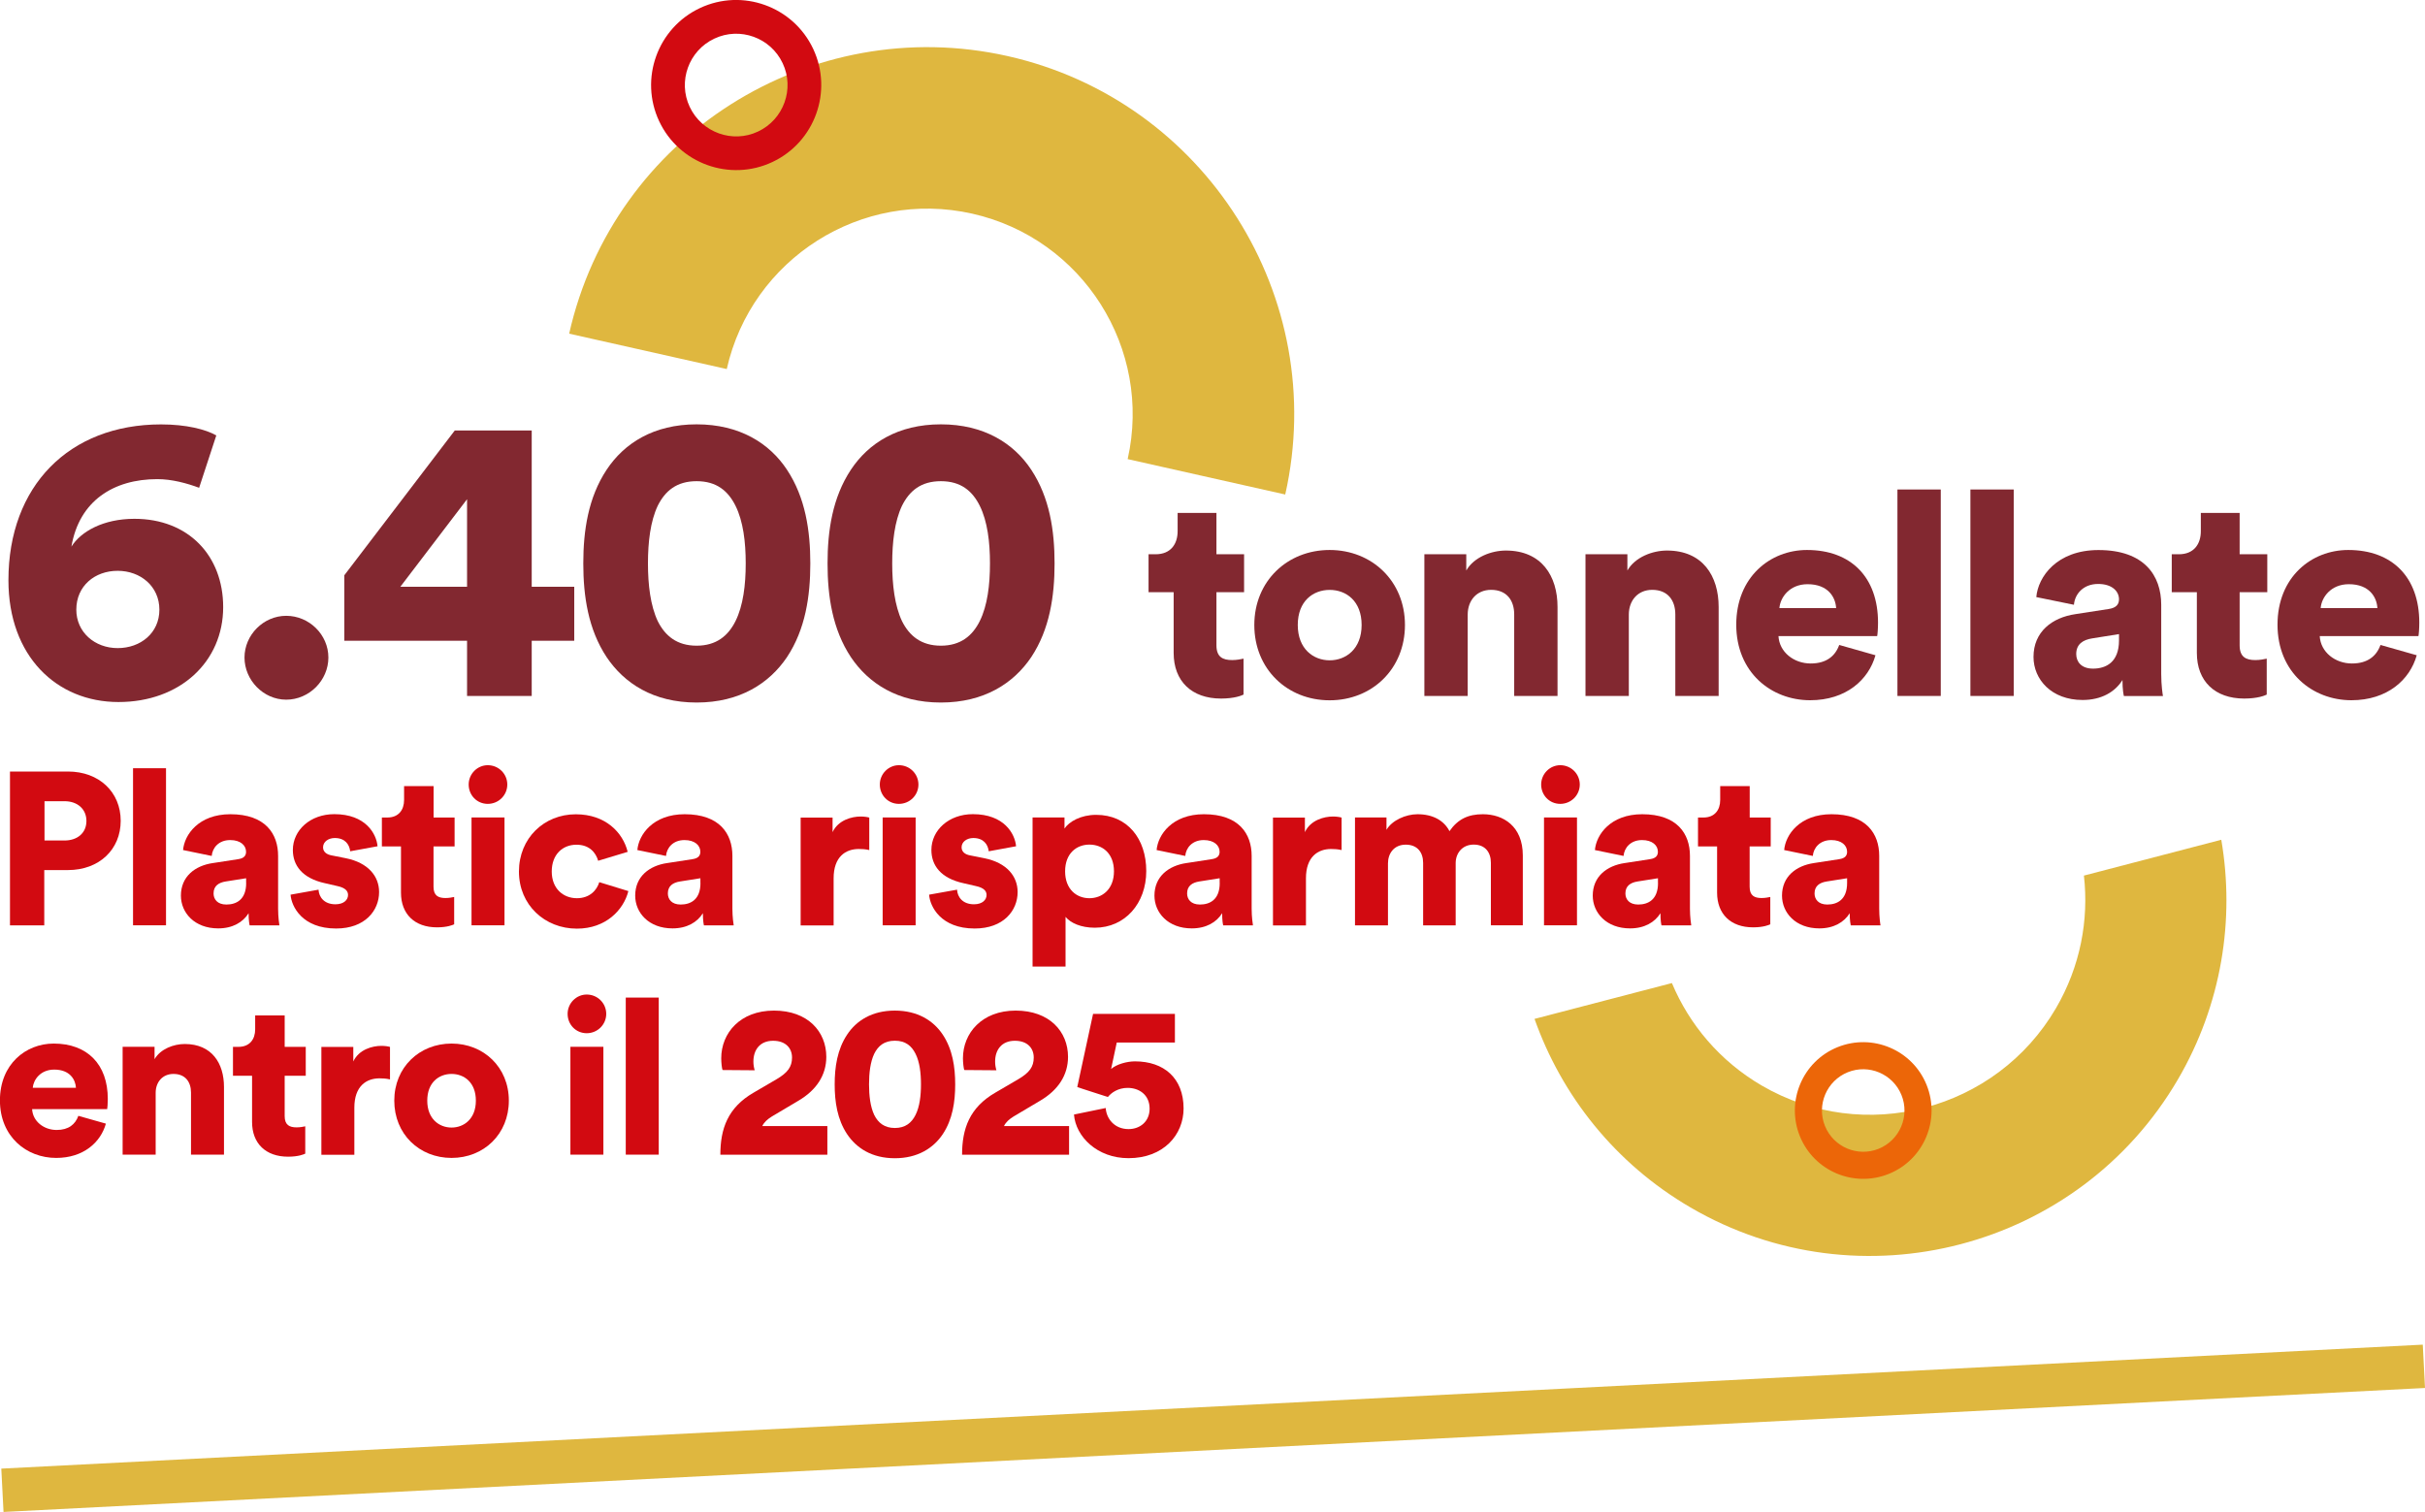 <?xml version="1.0" encoding="UTF-8"?>
<svg xmlns="http://www.w3.org/2000/svg" id="Livello_2" width="391.17" height="243.92" viewBox="0 0 391.17 243.92">
  <defs>
    <style>.cls-1{fill:#ec6608;}.cls-2{fill:#822830;}.cls-3{fill:#d20a11;}.cls-4{fill:#dfb73f;}.cls-5{fill:none;stroke:#dfb73f;stroke-miterlimit:10;stroke-width:7px;}</style>
  </defs>
  <g id="Livello_1-2">
    <g>
      <path class="cls-4" d="M207.32,79.78l-25.42-5.71c4.01-17.83-7.24-35.59-25.07-39.6-17.83-4.01-35.59,7.24-39.6,25.07l-25.42-5.71C98.98,21.98,130.7,1.9,162.55,9.05c31.84,7.16,51.93,38.88,44.77,70.72h0Z"></path>
      <g>
        <path class="cls-2" d="M32.11,78.69c-1.98-.73-4.36-1.39-6.73-1.39-7.06,0-12.61,3.5-13.86,10.89,1.52-2.44,5.15-4.49,10.16-4.49,8.71,0,14.32,5.94,14.32,14.25,0,8.78-6.93,15.31-16.89,15.31S1.36,105.88,1.36,93.61c0-15.18,9.77-25.14,24.62-25.14,4.03,0,7.19,.79,8.91,1.78l-2.77,8.45Zm-13.13,25.87c3.7,0,6.73-2.44,6.73-6.2s-3.04-6.27-6.73-6.27-6.67,2.44-6.67,6.27c0,3.63,2.97,6.2,6.67,6.2Z"></path>
        <path class="cls-2" d="M46.17,99.35c3.7,0,6.8,3.04,6.8,6.73s-3.1,6.8-6.8,6.8-6.73-3.17-6.73-6.8,3.04-6.73,6.73-6.73Z"></path>
        <path class="cls-2" d="M55.54,92.81l17.82-23.36h12.41v25.21h6.86v8.71h-6.86v8.91h-10.43v-8.91h-19.8v-10.56Zm19.8-12.27l-10.76,14.12h10.76v-14.12Z"></path>
        <path class="cls-2" d="M97.85,75.79c2.84-4.29,7.59-7.33,14.52-7.33s11.75,3.04,14.58,7.33c2.97,4.49,3.76,9.83,3.76,15.11s-.79,10.63-3.76,15.11c-2.84,4.22-7.59,7.33-14.58,7.33s-11.68-3.1-14.52-7.33c-2.97-4.49-3.76-9.83-3.76-15.11s.79-10.62,3.76-15.11Zm8.25,24.42c1.19,2.38,3.1,3.96,6.27,3.96s5.08-1.58,6.27-3.96c1.25-2.51,1.65-5.87,1.65-9.31s-.4-6.8-1.65-9.31c-1.19-2.38-3.04-3.96-6.27-3.96s-5.08,1.58-6.27,3.96c-1.19,2.51-1.58,5.87-1.58,9.31s.4,6.8,1.58,9.31Z"></path>
        <path class="cls-2" d="M137.25,75.79c2.84-4.29,7.59-7.33,14.52-7.33s11.75,3.04,14.58,7.33c2.97,4.49,3.76,9.83,3.76,15.11s-.79,10.63-3.76,15.11c-2.84,4.22-7.59,7.33-14.58,7.33s-11.68-3.1-14.52-7.33c-2.97-4.49-3.76-9.83-3.76-15.11s.79-10.62,3.76-15.11Zm8.25,24.42c1.19,2.38,3.1,3.96,6.27,3.96s5.08-1.58,6.27-3.96c1.25-2.51,1.65-5.87,1.65-9.31s-.4-6.8-1.65-9.31c-1.19-2.38-3.04-3.96-6.27-3.96s-5.08,1.58-6.27,3.96c-1.19,2.51-1.58,5.87-1.58,9.31s.4,6.8,1.58,9.31Z"></path>
        <path class="cls-2" d="M196.22,89.42h4.46v6.12h-4.46v8.56c0,1.89,1.01,2.39,2.53,2.39,.74,0,1.43-.14,1.84-.23v5.8c-.28,.14-1.43,.64-3.63,.64-4.74,0-7.64-2.81-7.64-7.36v-9.8h-4.05v-6.12h1.15c2.39,0,3.54-1.61,3.54-3.73v-2.94h6.26v6.67Z"></path>
        <path class="cls-2" d="M226.63,100.83c0,7.08-5.29,12.15-12.15,12.15s-12.15-5.06-12.15-12.15,5.34-12.1,12.15-12.1,12.15,5.01,12.15,12.1Zm-6.99,0c0-3.86-2.48-5.66-5.15-5.66s-5.15,1.79-5.15,5.66,2.53,5.7,5.15,5.7,5.15-1.84,5.15-5.7Z"></path>
        <path class="cls-2" d="M236.75,112.28h-6.99v-22.86h6.76v2.62c1.24-2.16,4.05-3.22,6.39-3.22,5.75,0,8.33,4.09,8.33,9.11v14.35h-6.99v-13.16c0-2.25-1.2-3.96-3.73-3.96-2.3,0-3.77,1.7-3.77,4v13.11Z"></path>
        <path class="cls-2" d="M262.74,112.28h-6.99v-22.86h6.76v2.62c1.24-2.16,4.05-3.22,6.39-3.22,5.75,0,8.33,4.09,8.33,9.11v14.35h-6.99v-13.16c0-2.25-1.2-3.96-3.73-3.96-2.3,0-3.77,1.7-3.77,4v13.11Z"></path>
        <path class="cls-2" d="M302.53,105.7c-1.1,3.96-4.74,7.27-10.54,7.27-6.3,0-11.92-4.51-11.92-12.19s5.47-12.05,11.41-12.05c7.08,0,11.46,4.37,11.46,11.73,0,.97-.09,2.02-.14,2.16h-15.92c.14,2.58,2.48,4.42,5.2,4.42,2.53,0,3.96-1.2,4.6-2.99l5.84,1.66Zm-6.35-7.59c-.09-1.75-1.29-3.86-4.6-3.86-2.94,0-4.42,2.16-4.55,3.86h9.15Z"></path>
        <path class="cls-2" d="M306.07,112.28v-33.31h6.99v33.31h-6.99Z"></path>
        <path class="cls-2" d="M317.84,112.28v-33.31h6.99v33.31h-6.99Z"></path>
        <path class="cls-2" d="M334.77,99.08l5.38-.83c1.24-.18,1.66-.78,1.66-1.56,0-1.33-1.15-2.48-3.36-2.48-2.44,0-3.77,1.66-3.91,3.36l-6.07-1.24c.28-3.27,3.31-7.59,10.03-7.59,7.41,0,10.12,4.14,10.12,8.83v11.18c0,1.79,.23,3.31,.28,3.54h-6.3c-.05-.18-.23-1.01-.23-2.58-1.2,1.93-3.4,3.22-6.44,3.22-5.01,0-7.91-3.31-7.91-6.95,0-4.05,2.99-6.35,6.76-6.9Zm7.04,4.23v-1.01l-4.32,.69c-1.47,.23-2.58,.92-2.58,2.53,0,1.2,.78,2.35,2.71,2.35,2.07,0,4.19-1.01,4.19-4.55Z"></path>
        <path class="cls-2" d="M361.27,89.42h4.46v6.12h-4.46v8.56c0,1.89,1.01,2.39,2.53,2.39,.74,0,1.43-.14,1.84-.23v5.8c-.28,.14-1.43,.64-3.63,.64-4.74,0-7.64-2.81-7.64-7.36v-9.8h-4.05v-6.12h1.15c2.39,0,3.54-1.61,3.54-3.73v-2.94h6.26v6.67Z"></path>
        <path class="cls-2" d="M389.84,105.7c-1.1,3.96-4.74,7.27-10.54,7.27-6.3,0-11.92-4.51-11.92-12.19s5.47-12.05,11.41-12.05c7.08,0,11.46,4.37,11.46,11.73,0,.97-.09,2.02-.14,2.16h-15.92c.14,2.58,2.48,4.42,5.2,4.42,2.53,0,3.96-1.2,4.6-2.99l5.84,1.66Zm-6.35-7.59c-.09-1.75-1.29-3.86-4.6-3.86-2.94,0-4.42,2.16-4.55,3.86h9.15Z"></path>
        <path class="cls-3" d="M7.14,140.36v8.93H1.61v-24.82H10.96c5.04,0,8.51,3.33,8.51,7.95s-3.46,7.95-8.51,7.95h-3.82Zm3.26-4.76c2.1,0,3.54-1.23,3.54-3.15s-1.44-3.19-3.54-3.19h-3.22v6.34h3.22Z"></path>
        <path class="cls-3" d="M21.46,149.28v-25.34h5.32v25.34h-5.32Z"></path>
        <path class="cls-3" d="M34.34,139.24l4.09-.63c.95-.14,1.26-.59,1.26-1.19,0-1.02-.88-1.89-2.56-1.89-1.86,0-2.87,1.26-2.98,2.56l-4.62-.95c.21-2.48,2.52-5.78,7.63-5.78,5.64,0,7.7,3.15,7.7,6.72v8.51c0,1.37,.18,2.52,.21,2.7h-4.8c-.04-.14-.17-.77-.17-1.96-.91,1.47-2.59,2.45-4.9,2.45-3.82,0-6.02-2.52-6.02-5.29,0-3.08,2.28-4.83,5.15-5.25Zm5.36,3.22v-.77l-3.29,.52c-1.12,.18-1.96,.7-1.96,1.93,0,.91,.59,1.79,2.07,1.79,1.58,0,3.19-.77,3.19-3.47Z"></path>
        <path class="cls-3" d="M51.38,143.54c.07,1.19,.91,2.35,2.73,2.35,1.37,0,2.03-.73,2.03-1.5,0-.63-.42-1.16-1.72-1.44l-2-.46c-3.71-.81-5.18-2.91-5.18-5.36,0-3.19,2.8-5.78,6.69-5.78,5.04,0,6.79,3.15,6.97,5.18l-4.41,.81c-.14-1.16-.88-2.14-2.49-2.14-1.01,0-1.89,.59-1.89,1.5,0,.74,.59,1.16,1.37,1.3l2.31,.46c3.61,.73,5.36,2.91,5.36,5.46,0,2.98-2.27,5.88-6.93,5.88-5.46,0-7.21-3.54-7.35-5.46l4.52-.81Z"></path>
        <path class="cls-3" d="M69.93,131.89h3.4v4.66h-3.4v6.51c0,1.44,.77,1.82,1.93,1.82,.56,0,1.08-.1,1.4-.17v4.41c-.21,.1-1.09,.49-2.77,.49-3.61,0-5.81-2.14-5.81-5.6v-7.46h-3.08v-4.66h.88c1.82,0,2.7-1.23,2.7-2.83v-2.24h4.76v5.08Z"></path>
        <path class="cls-3" d="M78.68,123.45c1.75,0,3.15,1.4,3.15,3.12s-1.4,3.12-3.15,3.12-3.08-1.4-3.08-3.12,1.4-3.12,3.08-3.12Zm-2.62,25.83v-17.4h5.32v17.4h-5.32Z"></path>
        <path class="cls-3" d="M89,140.6c0,2.77,1.86,4.31,4.06,4.31,2.06,0,3.22-1.29,3.61-2.59l4.69,1.44c-.77,3.05-3.64,6.06-8.3,6.06-5.18,0-9.35-3.82-9.35-9.21s4.06-9.24,9.17-9.24c4.8,0,7.6,2.94,8.37,6.06l-4.76,1.44c-.38-1.33-1.43-2.59-3.5-2.59-2.21,0-3.99,1.54-3.99,4.34Z"></path>
        <path class="cls-3" d="M107.62,139.24l4.09-.63c.95-.14,1.26-.59,1.26-1.19,0-1.02-.88-1.89-2.56-1.89-1.86,0-2.87,1.26-2.98,2.56l-4.62-.95c.21-2.48,2.52-5.78,7.63-5.78,5.64,0,7.7,3.15,7.7,6.72v8.51c0,1.37,.18,2.52,.21,2.7h-4.8c-.04-.14-.17-.77-.17-1.96-.91,1.47-2.59,2.45-4.9,2.45-3.82,0-6.02-2.52-6.02-5.29,0-3.08,2.28-4.83,5.15-5.25Zm5.36,3.22v-.77l-3.29,.52c-1.12,.18-1.96,.7-1.96,1.93,0,.91,.59,1.79,2.07,1.79,1.58,0,3.19-.77,3.19-3.47Z"></path>
        <path class="cls-3" d="M140.21,137.14c-.59-.14-1.15-.17-1.68-.17-2.14,0-4.06,1.26-4.06,4.73v7.6h-5.32v-17.4h5.15v2.35c.91-1.96,3.12-2.52,4.52-2.52,.52,0,1.05,.07,1.4,.17v5.25Z"></path>
        <path class="cls-3" d="M145,123.45c1.75,0,3.15,1.4,3.15,3.12s-1.4,3.12-3.15,3.12-3.08-1.4-3.08-3.12,1.4-3.12,3.08-3.12Zm-2.62,25.83v-17.4h5.32v17.4h-5.32Z"></path>
        <path class="cls-3" d="M154.38,143.54c.07,1.19,.91,2.35,2.73,2.35,1.37,0,2.03-.73,2.03-1.5,0-.63-.42-1.16-1.72-1.44l-2-.46c-3.71-.81-5.18-2.91-5.18-5.36,0-3.19,2.8-5.78,6.69-5.78,5.04,0,6.79,3.15,6.97,5.18l-4.41,.81c-.14-1.16-.88-2.14-2.49-2.14-1.01,0-1.89,.59-1.89,1.5,0,.74,.59,1.16,1.37,1.3l2.31,.46c3.61,.73,5.36,2.91,5.36,5.46,0,2.98-2.27,5.88-6.93,5.88-5.46,0-7.21-3.54-7.35-5.46l4.52-.81Z"></path>
        <path class="cls-3" d="M166.56,155.93v-24.05h5.15v1.79c.74-1.12,2.63-2.21,5.11-2.21,5.04,0,8.08,3.85,8.08,9.07s-3.43,9.14-8.3,9.14c-2.24,0-3.92-.77-4.72-1.75v8.02h-5.32Zm9.17-19.67c-2.06,0-3.92,1.4-3.92,4.31s1.86,4.34,3.92,4.34,3.96-1.44,3.96-4.34-1.86-4.31-3.96-4.31Z"></path>
        <path class="cls-3" d="M191.38,139.24l4.09-.63c.95-.14,1.26-.59,1.26-1.19,0-1.02-.88-1.89-2.56-1.89-1.86,0-2.87,1.26-2.98,2.56l-4.62-.95c.21-2.48,2.52-5.78,7.63-5.78,5.64,0,7.7,3.15,7.7,6.72v8.51c0,1.37,.18,2.52,.21,2.7h-4.8c-.04-.14-.17-.77-.17-1.96-.91,1.47-2.59,2.45-4.9,2.45-3.82,0-6.02-2.52-6.02-5.29,0-3.08,2.28-4.83,5.15-5.25Zm5.36,3.22v-.77l-3.29,.52c-1.12,.18-1.96,.7-1.96,1.93,0,.91,.59,1.79,2.07,1.79,1.58,0,3.19-.77,3.19-3.47Z"></path>
        <path class="cls-3" d="M216.4,137.14c-.59-.14-1.15-.17-1.68-.17-2.14,0-4.06,1.26-4.06,4.73v7.6h-5.32v-17.4h5.15v2.35c.91-1.96,3.12-2.52,4.52-2.52,.52,0,1.05,.07,1.4,.17v5.25Z"></path>
        <path class="cls-3" d="M218.57,149.28v-17.4h5.08v2c.88-1.54,3.12-2.52,5.01-2.52,2.49,0,4.27,1.02,5.15,2.73,1.37-1.96,3.04-2.73,5.39-2.73,3.29,0,6.44,1.93,6.44,6.65v11.27h-5.15v-10.08c0-1.65-.88-2.94-2.77-2.94s-2.91,1.44-2.91,2.98v10.05h-5.25v-10.08c0-1.65-.88-2.94-2.8-2.94s-2.87,1.44-2.87,3.01v10.01h-5.32Z"></path>
        <path class="cls-3" d="M251.68,123.45c1.75,0,3.15,1.4,3.15,3.12s-1.4,3.12-3.15,3.12-3.08-1.4-3.08-3.12,1.4-3.12,3.08-3.12Zm-2.62,25.83v-17.4h5.32v17.4h-5.32Z"></path>
        <path class="cls-3" d="M262.08,139.24l4.09-.63c.95-.14,1.26-.59,1.26-1.19,0-1.02-.88-1.89-2.56-1.89-1.86,0-2.87,1.26-2.98,2.56l-4.62-.95c.21-2.48,2.52-5.78,7.63-5.78,5.64,0,7.7,3.15,7.7,6.72v8.51c0,1.37,.18,2.52,.21,2.7h-4.8c-.04-.14-.17-.77-.17-1.96-.91,1.47-2.59,2.45-4.9,2.45-3.82,0-6.02-2.52-6.02-5.29,0-3.08,2.28-4.83,5.15-5.25Zm5.36,3.22v-.77l-3.29,.52c-1.12,.18-1.96,.7-1.96,1.93,0,.91,.59,1.79,2.07,1.79,1.58,0,3.19-.77,3.19-3.47Z"></path>
        <path class="cls-3" d="M282.23,131.89h3.4v4.66h-3.4v6.51c0,1.44,.77,1.82,1.93,1.82,.56,0,1.08-.1,1.4-.17v4.41c-.21,.1-1.09,.49-2.77,.49-3.61,0-5.81-2.14-5.81-5.6v-7.46h-3.08v-4.66h.88c1.82,0,2.7-1.23,2.7-2.83v-2.24h4.76v5.08Z"></path>
        <path class="cls-3" d="M292.59,139.24l4.1-.63c.95-.14,1.26-.59,1.26-1.19,0-1.02-.88-1.89-2.55-1.89-1.86,0-2.87,1.26-2.98,2.56l-4.62-.95c.21-2.48,2.52-5.78,7.63-5.78,5.64,0,7.7,3.15,7.7,6.72v8.51c0,1.37,.17,2.52,.21,2.7h-4.8c-.03-.14-.17-.77-.17-1.96-.91,1.47-2.59,2.45-4.9,2.45-3.82,0-6.02-2.52-6.02-5.29,0-3.08,2.28-4.83,5.15-5.25Zm5.36,3.22v-.77l-3.29,.52c-1.12,.18-1.96,.7-1.96,1.93,0,.91,.59,1.79,2.06,1.79,1.58,0,3.19-.77,3.19-3.47Z"></path>
        <path class="cls-3" d="M17.08,181.28c-.84,3.01-3.61,5.53-8.02,5.53-4.79,0-9.07-3.43-9.07-9.28s4.17-9.17,8.68-9.17c5.39,0,8.72,3.33,8.72,8.93,0,.74-.07,1.54-.1,1.65H5.18c.1,1.96,1.89,3.36,3.96,3.36,1.93,0,3.01-.91,3.5-2.28l4.45,1.26Zm-4.83-5.78c-.07-1.33-.98-2.94-3.5-2.94-2.24,0-3.36,1.65-3.47,2.94h6.97Z"></path>
        <path class="cls-3" d="M25.1,186.28h-5.32v-17.4h5.15v2c.95-1.65,3.08-2.45,4.87-2.45,4.38,0,6.33,3.12,6.33,6.93v10.92h-5.32v-10.01c0-1.71-.91-3.01-2.83-3.01-1.75,0-2.87,1.3-2.87,3.05v9.98Z"></path>
        <path class="cls-3" d="M45.92,168.89h3.4v4.66h-3.4v6.51c0,1.44,.77,1.82,1.92,1.82,.56,0,1.08-.1,1.4-.17v4.41c-.21,.1-1.08,.49-2.77,.49-3.61,0-5.81-2.14-5.81-5.6v-7.46h-3.08v-4.66h.88c1.82,0,2.7-1.23,2.7-2.83v-2.24h4.76v5.08Z"></path>
        <path class="cls-3" d="M62.9,174.14c-.59-.14-1.16-.17-1.68-.17-2.13,0-4.06,1.26-4.06,4.73v7.6h-5.32v-17.4h5.15v2.35c.91-1.96,3.12-2.52,4.52-2.52,.53,0,1.05,.07,1.4,.17v5.25Z"></path>
        <path class="cls-3" d="M82.08,177.57c0,5.39-4.03,9.24-9.24,9.24s-9.24-3.85-9.24-9.24,4.06-9.21,9.24-9.21,9.24,3.82,9.24,9.21Zm-5.32,0c0-2.94-1.89-4.31-3.92-4.31s-3.92,1.37-3.92,4.31,1.92,4.34,3.92,4.34,3.92-1.4,3.92-4.34Z"></path>
        <path class="cls-3" d="M94.64,160.45c1.75,0,3.15,1.4,3.15,3.12s-1.4,3.12-3.15,3.12-3.08-1.4-3.08-3.12,1.4-3.12,3.08-3.12Zm-2.63,25.83v-17.4h5.32v17.4h-5.32Z"></path>
        <path class="cls-3" d="M100.94,186.28v-25.34h5.32v25.34h-5.32Z"></path>
        <path class="cls-3" d="M116.55,172.63c-.11-.28-.21-1.19-.21-1.89,0-4.06,3.04-7.7,8.51-7.7s8.44,3.4,8.44,7.46c0,2.94-1.58,5.36-4.48,7.07l-4.31,2.56c-.67,.42-1.22,.88-1.54,1.54h10.5v4.62h-17.26c0-4.17,1.19-7.6,5.36-10.01l3.71-2.17c1.79-1.05,2.49-2,2.49-3.5s-1.02-2.7-3.05-2.7c-2.13,0-3.18,1.47-3.18,3.36,0,.46,.07,.95,.21,1.4l-5.18-.04Z"></path>
        <path class="cls-3" d="M136.64,166.93c1.5-2.28,4.03-3.89,7.7-3.89s6.23,1.61,7.74,3.89c1.58,2.38,2,5.22,2,8.02s-.42,5.64-2,8.02c-1.5,2.24-4.03,3.89-7.74,3.89s-6.2-1.65-7.7-3.89c-1.58-2.38-2-5.22-2-8.02s.42-5.64,2-8.02Zm4.38,12.95c.63,1.26,1.64,2.1,3.33,2.1s2.7-.84,3.33-2.1c.67-1.33,.88-3.12,.88-4.94s-.21-3.61-.88-4.94c-.63-1.26-1.61-2.1-3.33-2.1s-2.7,.84-3.33,2.1c-.63,1.33-.84,3.12-.84,4.94s.21,3.61,.84,4.94Z"></path>
        <path class="cls-3" d="M155.54,172.63c-.1-.28-.21-1.19-.21-1.89,0-4.06,3.05-7.7,8.51-7.7s8.44,3.4,8.44,7.46c0,2.94-1.58,5.36-4.48,7.07l-4.31,2.56c-.67,.42-1.23,.88-1.54,1.54h10.5v4.62h-17.26c0-4.17,1.19-7.6,5.36-10.01l3.71-2.17c1.79-1.05,2.49-2,2.49-3.5s-1.01-2.7-3.04-2.7c-2.14,0-3.19,1.47-3.19,3.36,0,.46,.07,.95,.21,1.4l-5.18-.04Z"></path>
        <path class="cls-3" d="M178.36,178.76c.11,1.75,1.44,3.4,3.68,3.4,1.86,0,3.4-1.23,3.4-3.29,0-2.27-1.72-3.36-3.54-3.36-1.54,0-2.63,.77-3.19,1.47-.11-.04-4.83-1.54-4.94-1.61l2.55-11.8h13.2v4.62h-9.38l-.91,4.27c.88-.77,2.56-1.23,3.85-1.23,4.66,0,7.84,2.7,7.84,7.6,0,4.24-3.22,8.02-8.89,8.02-5.04,0-8.51-3.47-8.79-7.04l5.11-1.05Z"></path>
      </g>
      <path class="cls-3" d="M106.33,19.56c-3.22-6.85-.27-15.04,6.58-18.26,6.85-3.22,15.04-.27,18.26,6.58,3.22,6.85,.27,15.04-6.58,18.26-6.85,3.22-15.04,.27-18.26-6.58Zm19.92-9.36c-1.94-4.13-6.89-5.92-11.02-3.97-4.13,1.94-5.92,6.89-3.97,11.02s6.89,5.92,11.02,3.97c4.13-1.94,5.92-6.89,3.97-11.02Z"></path>
      <path class="cls-4" d="M336.15,141.26c.82,7.19-.59,14.68-4.51,21.4-9.66,16.52-30.95,22.11-47.48,12.46-6.74-3.94-11.66-9.82-14.47-16.52l-22.16,5.78c4.38,12.36,12.96,23.3,25.14,30.41,27.37,15.99,62.65,6.73,78.64-20.64,7.08-12.13,9.2-25.8,7-38.67l-22.16,5.78Z"></path>
      <path class="cls-1" d="M296.41,168.94c5.64-2.28,12.08,.44,14.36,6.08s-.44,12.08-6.08,14.36c-5.64,2.28-12.08-.44-14.36-6.08-2.28-5.64,.44-12.08,6.08-14.36Zm6.64,16.39c3.4-1.38,5.05-5.27,3.67-8.67-1.38-3.4-5.27-5.05-8.67-3.67-3.4,1.38-5.05,5.27-3.67,8.67s5.27,5.05,8.67,3.67Z"></path>
      <line class="cls-5" x1=".39" y1="240.43" x2="390.99" y2="220.43"></line>
    </g>
  </g>
</svg>
